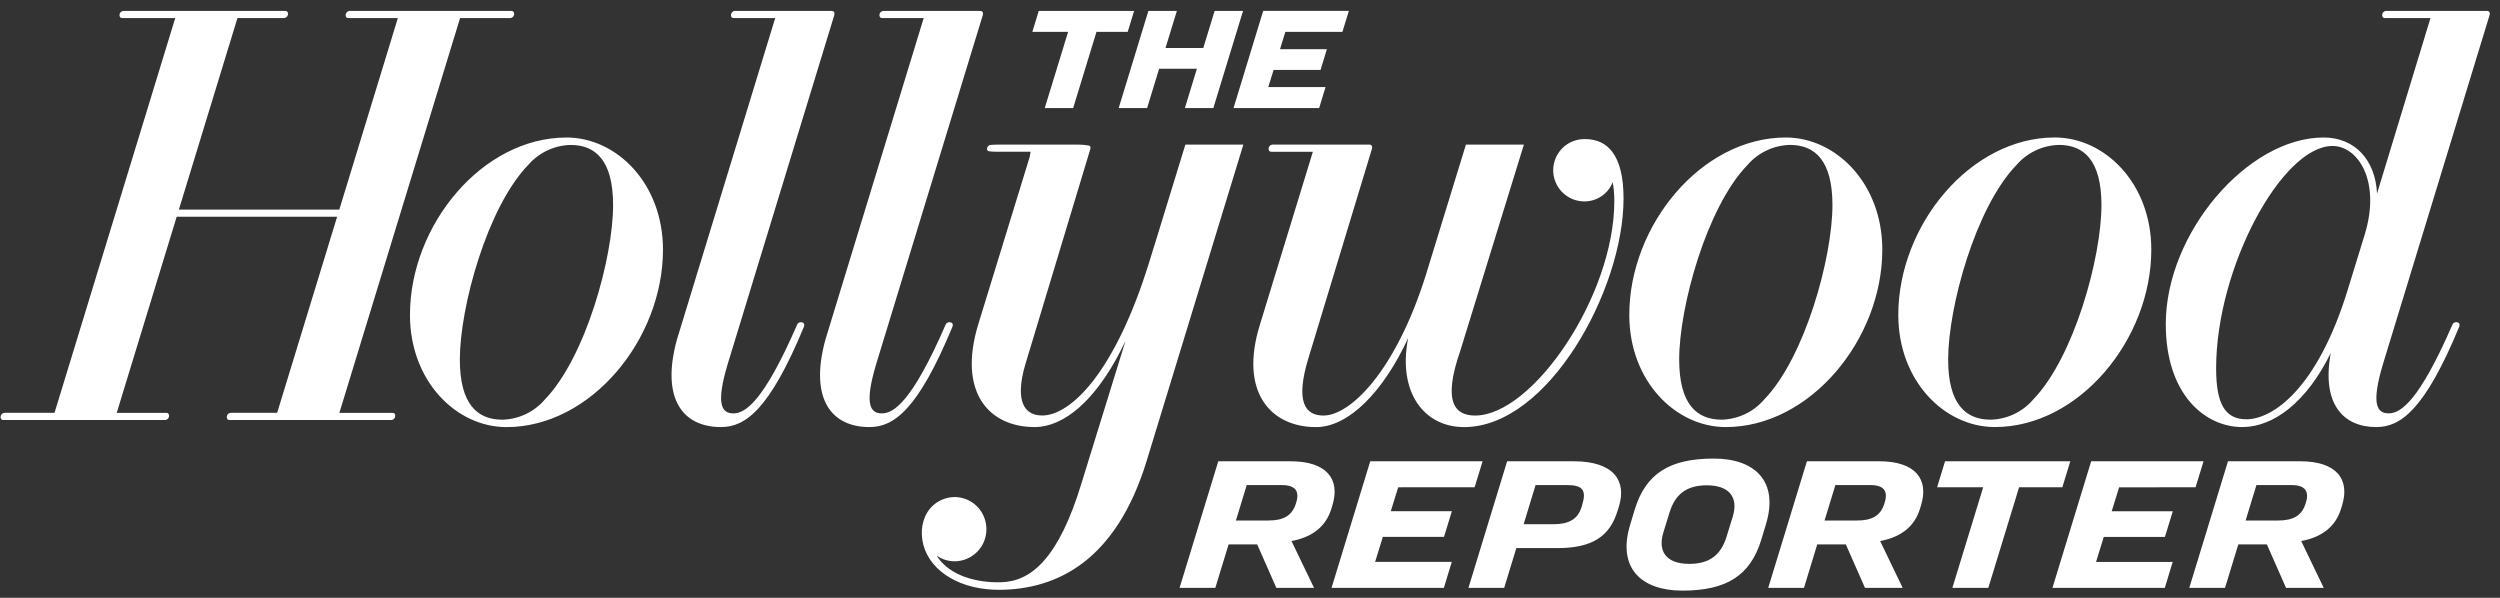 <svg width="138" height="33" viewBox="0 0 138 33" fill="none" xmlns="http://www.w3.org/2000/svg">
<rect x="0" y="0" width="138" height="33" fill="#333333" stroke="none"/>
<g id="Frame" clip-path="url(#clip0_6830_21413)">
<path id="Path 2511" d="M130.543 12.913L129.609 15.95C127.905 21.53 125.418 23.144 124.002 23.144C122.818 23.144 122.33 22.289 122.33 20.333C122.33 14.761 125.969 8.058 128.755 8.058C130.151 8.058 131.429 9.972 130.543 12.913ZM137.421 0.846C137.467 0.686 137.401 0.603 137.277 0.603H131.743C131.711 0.601 131.679 0.605 131.649 0.616C131.619 0.626 131.592 0.643 131.568 0.665C131.545 0.686 131.527 0.713 131.514 0.742C131.501 0.771 131.495 0.803 131.495 0.835C131.495 0.938 131.552 0.998 131.635 0.998H134.162L131.212 10.684C131.121 8.811 129.973 7.59 128.265 7.59C124.064 7.59 119.551 12.871 119.551 17.885C119.551 21.82 121.754 23.574 123.77 23.574C125.502 23.574 127.325 22.2 128.658 19.485C128.142 22.297 129.343 23.574 131.169 23.574C132.495 23.574 133.835 22.661 135.747 18.039C135.811 17.886 135.734 17.786 135.58 17.786C135.532 17.784 135.486 17.797 135.447 17.825C135.408 17.852 135.38 17.891 135.366 17.937C133.546 22.117 132.528 22.817 131.859 22.817C131.221 22.817 130.871 22.348 131.529 20.133L137.421 0.846ZM107.538 19.846C107.538 16.961 109.048 11.444 111.306 9.112C111.598 8.772 111.958 8.498 112.362 8.306C112.767 8.114 113.207 8.01 113.655 7.999C115.024 7.999 116 8.847 116 11.319C116 14.204 114.491 19.72 112.233 22.053C111.941 22.392 111.581 22.667 111.177 22.859C110.772 23.051 110.332 23.155 109.884 23.166C108.513 23.166 107.538 22.318 107.538 19.846ZM118.752 13.779C118.752 10.126 116.196 7.589 113.422 7.589C108.775 7.589 104.786 12.422 104.786 17.384C104.786 21.036 107.341 23.573 110.115 23.573C114.763 23.574 118.752 18.742 118.752 13.78V13.779ZM96.457 9.112C96.749 8.772 97.109 8.498 97.513 8.306C97.918 8.114 98.358 8.01 98.806 7.999C100.176 7.999 101.151 8.847 101.151 11.319C101.151 14.204 99.641 19.72 97.383 22.053C97.092 22.392 96.733 22.667 96.329 22.858C95.924 23.05 95.484 23.155 95.037 23.166C93.665 23.166 92.691 22.318 92.691 19.846C92.69 16.961 94.199 11.444 96.457 9.112ZM95.266 23.574C99.913 23.574 103.903 18.742 103.903 13.78C103.903 10.128 101.348 7.59 98.574 7.59C93.927 7.59 89.937 12.423 89.937 17.385C89.937 21.037 92.492 23.574 95.266 23.574ZM87.49 7.677C87.263 7.673 87.037 7.714 86.826 7.797C86.614 7.88 86.421 8.005 86.258 8.163C86.095 8.322 85.965 8.511 85.876 8.72C85.786 8.929 85.739 9.154 85.737 9.381C85.734 9.608 85.777 9.834 85.863 10.045C85.948 10.255 86.075 10.447 86.235 10.608C86.395 10.77 86.585 10.898 86.795 10.986C87.005 11.073 87.23 11.118 87.458 11.118C87.796 11.119 88.126 11.018 88.406 10.828C88.685 10.638 88.9 10.367 89.023 10.053C89.082 10.396 89.112 10.743 89.111 11.092C89.111 16.349 84.598 22.938 81.427 22.938C80.347 22.938 79.601 22.253 80.607 19.366L84.119 7.981H80.919L78.708 15.177C77.023 20.533 74.525 22.938 73.054 22.938C72.058 22.938 71.475 22.209 72.234 19.742L75.728 8.225C75.774 8.066 75.708 7.983 75.584 7.983H70.274C70.242 7.98 70.21 7.985 70.18 7.996C70.15 8.006 70.123 8.023 70.1 8.045C70.076 8.067 70.058 8.093 70.045 8.122C70.033 8.152 70.027 8.183 70.027 8.215C70.027 8.319 70.084 8.378 70.166 8.378H72.47L69.538 17.951C68.409 21.623 70.12 23.576 72.649 23.576C74.447 23.576 76.361 21.622 77.729 18.664C77.142 21.68 78.623 23.576 80.82 23.576C85.449 23.576 89.62 16.009 89.62 10.958C89.62 8.513 88.71 7.677 87.49 7.677ZM52.405 17.788C52.358 17.786 52.311 17.799 52.272 17.826C52.234 17.854 52.205 17.893 52.191 17.938C50.372 22.119 49.354 22.819 48.685 22.819C48.047 22.819 47.697 22.349 48.354 20.134L54.247 0.846C54.293 0.686 54.227 0.604 54.103 0.604H48.793C48.761 0.601 48.729 0.606 48.699 0.616C48.669 0.627 48.642 0.644 48.618 0.665C48.595 0.687 48.577 0.714 48.564 0.743C48.552 0.772 48.545 0.804 48.545 0.835C48.545 0.939 48.603 0.998 48.685 0.998H50.988L45.56 18.756C44.674 22.006 45.881 23.574 47.995 23.574C49.32 23.574 50.661 22.661 52.573 18.039C52.636 17.887 52.559 17.787 52.403 17.787L52.405 17.788ZM44.207 17.788C44.16 17.786 44.113 17.799 44.075 17.826C44.036 17.854 44.008 17.893 43.994 17.938C42.175 22.119 41.156 22.819 40.487 22.819C39.849 22.819 39.499 22.349 40.157 20.134L46.049 0.846C46.095 0.686 46.029 0.604 45.906 0.604H40.595C40.563 0.601 40.532 0.606 40.502 0.616C40.472 0.627 40.444 0.644 40.421 0.665C40.398 0.687 40.379 0.714 40.367 0.743C40.354 0.772 40.348 0.804 40.348 0.835C40.348 0.939 40.405 0.998 40.487 0.998H42.791L37.363 18.756C36.476 22.006 37.683 23.574 39.797 23.574C41.123 23.574 42.463 22.661 44.376 18.039C44.438 17.887 44.362 17.787 44.207 17.787V17.788ZM30.075 22.054C29.784 22.394 29.425 22.668 29.02 22.86C28.616 23.052 28.176 23.156 27.729 23.167C26.357 23.167 25.383 22.319 25.383 19.847C25.383 16.962 26.892 11.446 29.151 9.113C29.442 8.774 29.802 8.499 30.206 8.308C30.61 8.116 31.05 8.011 31.497 8.001C32.869 8.001 33.843 8.849 33.843 11.32C33.843 14.204 32.334 19.72 30.075 22.053V22.054ZM31.267 7.592C26.62 7.592 22.63 12.424 22.63 17.386C22.63 21.039 25.186 23.576 27.959 23.576C32.607 23.576 36.596 18.743 36.596 13.782C36.596 10.128 34.041 7.59 31.267 7.59V7.592ZM21.678 22.79H18.733L25.396 0.999H28.134C28.166 1.001 28.197 0.997 28.227 0.986C28.258 0.976 28.285 0.959 28.308 0.937C28.331 0.915 28.35 0.889 28.362 0.86C28.375 0.83 28.381 0.799 28.381 0.767C28.381 0.663 28.324 0.604 28.242 0.604H19.329C19.298 0.602 19.266 0.606 19.236 0.617C19.206 0.627 19.178 0.644 19.155 0.666C19.132 0.688 19.113 0.714 19.101 0.743C19.088 0.772 19.082 0.804 19.082 0.836C19.082 0.939 19.139 0.999 19.222 0.999H21.961L18.73 11.569H9.874L13.107 0.997H15.649C15.681 0.999 15.713 0.995 15.742 0.984C15.773 0.974 15.8 0.957 15.823 0.935C15.846 0.913 15.865 0.887 15.877 0.858C15.89 0.829 15.896 0.797 15.896 0.765C15.896 0.661 15.839 0.602 15.757 0.602H6.844C6.812 0.6 6.78 0.604 6.75 0.615C6.72 0.626 6.693 0.642 6.67 0.664C6.646 0.686 6.628 0.712 6.615 0.742C6.603 0.771 6.596 0.802 6.597 0.834C6.597 0.938 6.654 0.997 6.736 0.997H9.673L3.009 22.788H0.28C0.248 22.786 0.216 22.79 0.186 22.801C0.156 22.812 0.128 22.829 0.105 22.85C0.082 22.872 0.063 22.899 0.051 22.928C0.038 22.957 0.032 22.989 0.032 23.021C0.032 23.125 0.089 23.184 0.172 23.184H9.084C9.116 23.186 9.148 23.182 9.178 23.171C9.208 23.161 9.235 23.144 9.258 23.122C9.282 23.1 9.3 23.074 9.313 23.045C9.325 23.015 9.332 22.984 9.331 22.952C9.331 22.848 9.275 22.789 9.192 22.789H6.443L9.753 11.964H18.609L15.299 22.788H12.765C12.734 22.786 12.702 22.79 12.672 22.801C12.642 22.812 12.614 22.829 12.591 22.851C12.568 22.872 12.549 22.899 12.537 22.928C12.524 22.957 12.518 22.989 12.518 23.021C12.518 23.125 12.575 23.184 12.657 23.184H21.57C21.602 23.186 21.633 23.182 21.663 23.171C21.693 23.161 21.721 23.144 21.744 23.122C21.767 23.1 21.786 23.074 21.798 23.045C21.811 23.015 21.817 22.984 21.817 22.952C21.817 22.848 21.76 22.788 21.677 22.788L21.678 22.79ZM54.484 8.214C54.484 8.293 54.524 8.342 54.586 8.348C54.73 8.367 54.874 8.377 55.02 8.376H56.888L56.84 8.658L53.991 17.931C52.87 21.658 54.587 23.553 57.074 23.574C57.195 23.575 57.316 23.569 57.436 23.554C59.044 23.364 60.746 21.754 62.122 18.827C62.125 18.822 62.087 18.948 62.089 18.943L59.719 26.608C58.442 30.85 56.91 32.098 55.251 32.142C54.911 32.151 54.572 32.131 54.235 32.083C53.03 31.908 52.158 31.4 51.705 30.672C52.034 30.902 52.432 31.01 52.832 30.979C53.095 30.956 53.349 30.876 53.577 30.742C53.805 30.609 54 30.426 54.148 30.208C54.369 29.877 54.473 29.482 54.445 29.086C54.427 28.8 54.339 28.522 54.189 28.278C54.039 28.033 53.833 27.829 53.587 27.682C53.283 27.503 52.933 27.419 52.581 27.442C52.246 27.466 51.924 27.583 51.653 27.781C51.381 27.98 51.171 28.25 51.047 28.562C50.925 28.862 50.87 29.185 50.885 29.508C50.944 31.088 52.401 32.319 54.488 32.525C54.717 32.548 54.947 32.559 55.178 32.558C58.386 32.535 61.623 30.923 63.299 25.429L68.633 7.981H65.432L63.938 12.849C63.918 12.914 63.45 14.434 63.429 14.495C61.536 20.602 59.102 22.895 57.572 22.935C57.46 22.938 57.348 22.929 57.237 22.909C56.428 22.753 56.077 21.915 56.593 20.132L60.186 8.225C60.218 8.106 60.172 8.042 60.091 8.032C59.901 7.998 59.709 7.981 59.517 7.982H55.09C55.071 7.982 54.696 7.988 54.686 7.999C54.631 8.001 54.58 8.025 54.542 8.066C54.504 8.106 54.484 8.159 54.484 8.214ZM77.18 26.899L76.771 28.22H80.142L79.709 29.636H76.333L75.906 31.016H80.138L79.702 32.451H73.501L75.637 25.462H81.839L81.399 26.898L77.18 26.899ZM70.758 26.777H68.82L68.222 28.732H70.007C70.81 28.732 71.319 28.495 71.535 27.791L71.554 27.729C71.744 27.108 71.495 26.777 70.758 26.777ZM73.551 27.886L73.499 28.057C73.205 29.044 72.472 29.644 71.291 29.866L72.535 32.451H70.455L69.396 30.05H67.819L67.086 32.451H65.112L67.249 25.462H71.236C73.249 25.463 73.987 26.459 73.551 27.886V27.886ZM103.251 26.777H101.313L100.715 28.732H102.5C103.303 28.732 103.804 28.495 104.019 27.791L104.038 27.729C104.228 27.108 103.988 26.777 103.25 26.777H103.251ZM106.044 27.886L105.991 28.057C105.698 29.044 104.964 29.644 103.784 29.866L105.028 32.451H102.948L101.889 30.05H100.312L99.579 32.451H97.605L99.742 25.462H103.729C105.742 25.463 106.479 26.459 106.044 27.886V27.886ZM126.493 26.777H124.555L123.958 28.732H125.742C126.545 28.732 127.055 28.495 127.27 27.791L127.289 27.729C127.479 27.108 127.231 26.777 126.493 26.777H126.493ZM129.287 27.886L129.234 28.057C128.941 29.044 128.207 29.644 127.027 29.866L128.27 32.451H126.19L125.131 30.05H123.555L122.821 32.451H120.848L122.985 25.462H126.972C128.985 25.463 129.723 26.459 129.286 27.886L129.287 27.886ZM121.195 26.898L121.635 25.463H115.433L113.295 32.452H119.497L119.933 31.017H115.702L116.128 29.637H119.504L119.938 28.221H116.566L116.975 26.9L121.195 26.898ZM86.525 26.776H84.764L84.105 28.936H85.759C86.594 28.936 87.096 28.66 87.297 27.999L87.344 27.844C87.58 27.072 87.36 26.777 86.525 26.777V26.776ZM89.367 27.948L89.289 28.199C88.859 29.608 87.897 30.255 85.964 30.255H83.702L83.031 32.451H81.057L83.194 25.462H86.869C89.095 25.463 89.796 26.549 89.367 27.949V27.948ZM113.841 26.898L114.281 25.463H107.366L106.927 26.898H109.471L107.771 32.451H109.755L111.454 26.898H113.841ZM63.321 5.964L63.984 3.794H66.069L65.406 5.964H66.977L68.616 0.602H67.047L66.421 2.65H64.336L64.963 0.602H63.391L61.752 5.964H63.321ZM57.67 5.964H59.239L60.525 1.76H62.249L62.603 0.602H57.339L56.985 1.76H58.959L57.67 5.964ZM72.817 5.964L73.171 4.805H70.01L70.303 3.859H72.894L73.244 2.716H70.657L70.952 1.759H74.102L74.458 0.601H69.728L68.091 5.965L72.817 5.964ZM95.651 28.507C95.968 27.457 95.464 26.789 94.216 26.789C93.079 26.789 92.462 27.296 92.153 28.305L91.813 29.408C91.496 30.459 92 31.126 93.248 31.126C94.385 31.126 95.002 30.619 95.311 29.61M90.238 28.125C90.849 26.127 92.181 25.313 94.6 25.313C96.868 25.313 98.207 26.567 97.476 28.953L97.224 29.791C96.613 31.789 95.281 32.602 92.863 32.602C90.594 32.602 89.256 31.348 89.986 28.962L90.238 28.125Z" fill="white"/>
</g>
<defs>
<clipPath id="clip0_6830_21413">
<rect width="137.403" height="32" fill="white" transform="translate(0.032 0.603)"/>
</clipPath>
</defs>
</svg>
